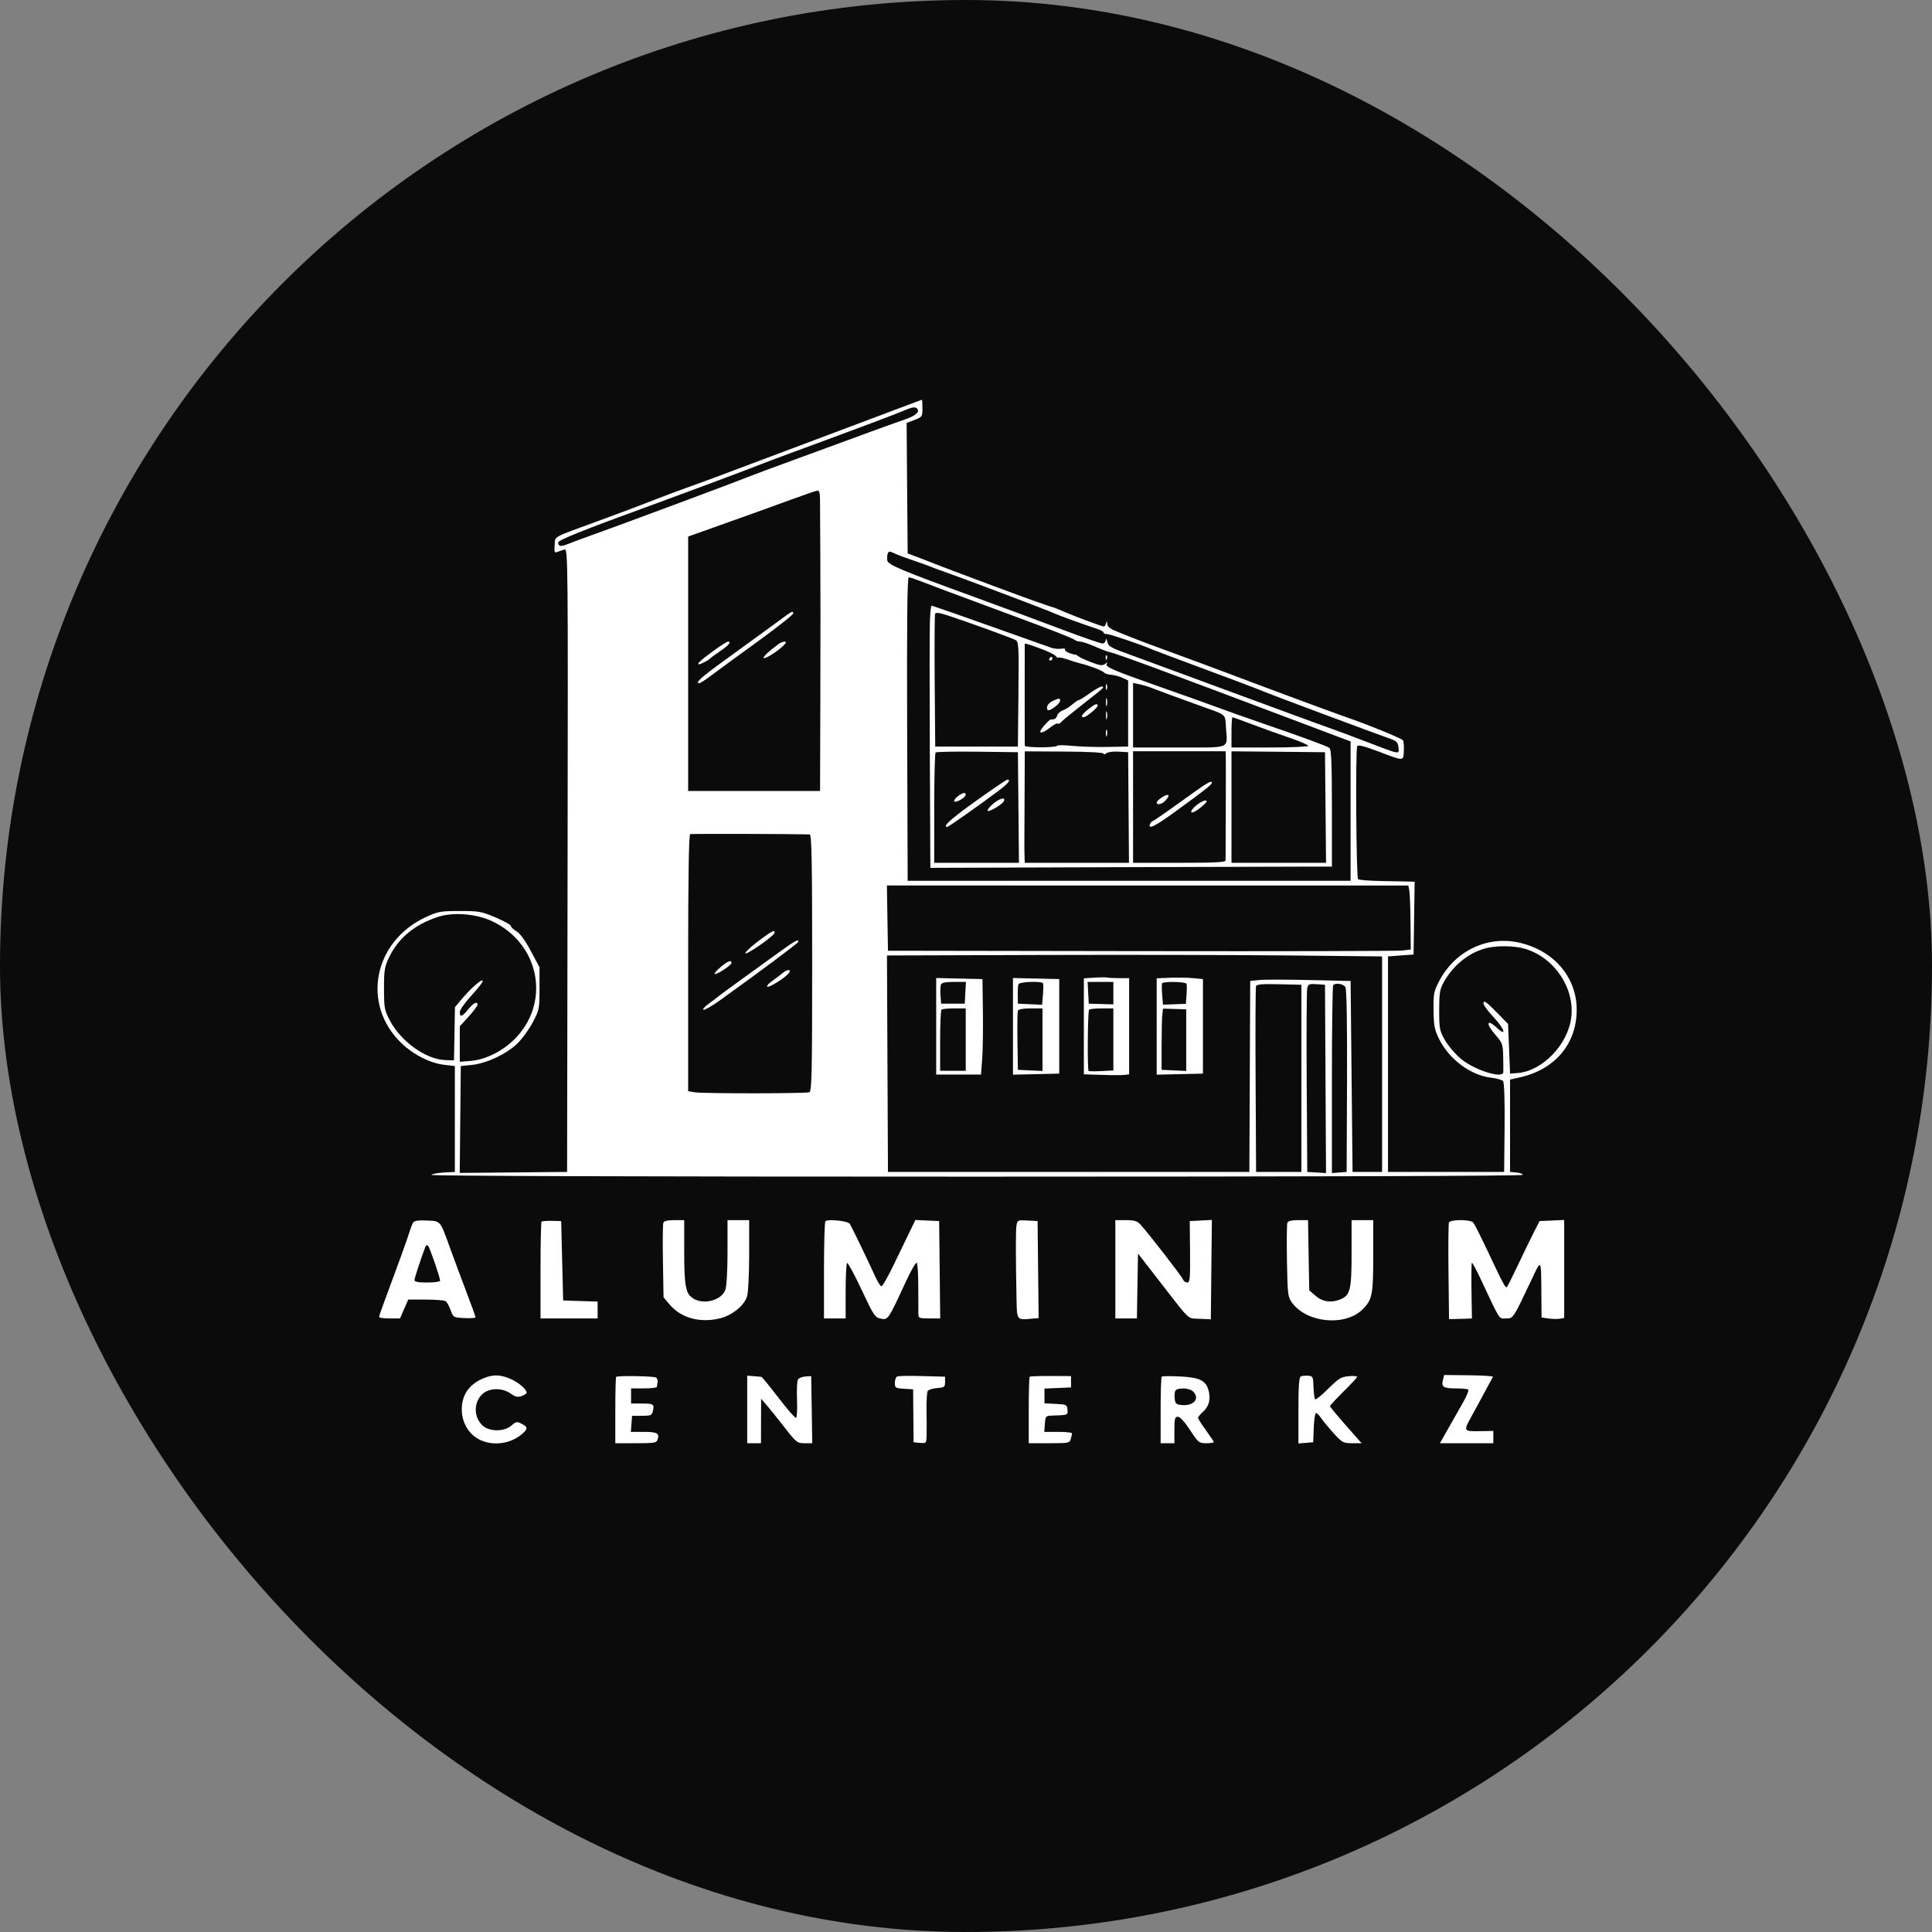 <?xml version="1.0" encoding="UTF-8"?> <svg xmlns="http://www.w3.org/2000/svg" width="87" height="87" viewBox="0 0 87 87" fill="none"><rect x="0" y="0" width="87" height="87" fill="#808080" stroke="none"/><rect width="87" height="87" rx="43.5" fill="#0B0B0B"></rect><path fill-rule="evenodd" clip-rule="evenodd" d="M41.183 18.123C40.768 18.282 38.952 18.965 35.731 20.172C34.268 20.721 32.772 21.282 32.407 21.42C32.041 21.558 31.383 21.799 30.944 21.956C30.505 22.113 29.887 22.344 29.57 22.469C28.885 22.74 28.059 23.051 26.911 23.471C24.82 24.236 25.008 24.131 24.977 24.546C24.952 24.873 24.967 24.907 25.11 24.85C25.198 24.816 25.341 24.768 25.426 24.744C25.575 24.703 25.581 25.383 25.559 38.737L25.537 52.773L23.119 52.796L20.702 52.818L20.726 50.412L20.75 48.005L21.25 47.954C21.904 47.886 22.777 47.48 23.276 47.011C23.495 46.804 23.814 46.371 23.985 46.048C24.285 45.48 24.295 45.428 24.295 44.509V43.557L23.899 42.817C23.646 42.345 23.413 42.025 23.256 41.936C23.121 41.859 23.01 41.754 23.01 41.703C23.01 41.651 22.701 41.477 22.323 41.316C21.683 41.044 21.573 41.024 20.705 41.024C19.848 41.024 19.729 41.045 19.198 41.288C16.806 42.383 16.253 45.258 18.101 46.996C18.655 47.517 19.373 47.875 20.016 47.951L20.483 48.005V50.389V52.773L19.996 52.799C19.728 52.813 19.471 52.861 19.424 52.906C19.371 52.956 28.543 52.986 43.958 52.986C59.2 52.986 68.575 52.955 68.575 52.906C68.575 52.862 68.446 52.814 68.287 52.8L67.999 52.773V50.694V48.614L68.442 48.515C70.035 48.159 71.009 46.992 71 45.451C70.992 44.015 69.997 42.837 68.477 42.463C67.016 42.103 65.533 42.797 64.808 44.178C64.566 44.641 64.544 44.754 64.553 45.494C64.562 46.184 64.599 46.373 64.802 46.783C65.264 47.712 66.228 48.426 67.163 48.533C67.403 48.56 67.638 48.628 67.686 48.683C67.738 48.744 67.765 49.571 67.753 50.778L67.733 52.773H65.118H62.503V47.92V43.068L63.079 43.025L63.655 42.983L63.679 41.344L63.703 39.705L63.458 39.698C63.323 39.694 62.766 39.684 62.22 39.674C61.674 39.665 61.195 39.627 61.156 39.589C61.071 39.508 61.034 33.749 61.117 33.602C61.158 33.529 61.427 33.596 62.06 33.836C63.245 34.285 63.189 34.285 63.215 33.82C63.227 33.604 63.211 33.387 63.18 33.339C63.126 33.254 61.561 32.615 60.641 32.301C60.173 32.142 56.909 30.932 55.19 30.28C54.629 30.068 53.552 29.669 52.796 29.393C52.04 29.117 51.342 28.858 51.245 28.817C51.147 28.776 50.798 28.638 50.469 28.51C50.003 28.329 49.868 28.238 49.86 28.096C49.852 27.952 49.842 27.945 49.809 28.063C49.787 28.145 49.741 28.212 49.707 28.212C49.62 28.212 48.357 27.741 47.853 27.521C47.622 27.419 47.424 27.34 47.413 27.343C47.381 27.354 46.109 26.901 44.995 26.483C44.434 26.272 43.596 25.959 43.133 25.786C42.67 25.613 42.171 25.423 42.025 25.362C41.879 25.302 41.56 25.178 41.316 25.087L40.873 24.921L40.849 21.983L40.826 19.044L41.182 18.91C41.525 18.78 41.538 18.762 41.538 18.386C41.538 18.171 41.528 17.998 41.515 18C41.503 18.002 41.354 18.058 41.183 18.123ZM40.828 18.441C40.361 18.639 38.733 19.251 35.908 20.291C35.128 20.578 34.41 20.846 34.313 20.887C33.92 21.051 30.713 22.248 28.95 22.89C26.417 23.81 25.138 24.324 25.138 24.42C25.138 24.61 25.247 24.63 25.57 24.499C25.747 24.428 26.091 24.299 26.334 24.213C27.454 23.819 33.029 21.744 33.648 21.491C33.867 21.402 34.964 20.994 36.086 20.586C37.207 20.178 38.583 19.673 39.144 19.465C39.705 19.257 40.39 19.011 40.668 18.918C41.195 18.742 41.415 18.575 41.318 18.425C41.248 18.315 41.116 18.32 40.828 18.441ZM35.731 22.46C35.195 22.658 33.908 23.121 32.872 23.49L30.988 24.161V29.89V35.618H33.958H36.928L36.941 31.383C36.949 29.053 36.948 26.19 36.94 25.019C36.931 23.849 36.925 22.709 36.926 22.486C36.927 22.214 36.892 22.085 36.817 22.092C36.756 22.097 36.267 22.263 35.731 22.46ZM39.978 24.925C39.95 24.993 39.941 25.136 39.957 25.241C39.986 25.433 40.614 25.697 43.798 26.855C44.949 27.273 46.446 27.828 48.027 28.422C48.842 28.728 49.57 28.978 49.645 28.978C49.72 28.978 49.786 28.911 49.791 28.829C49.797 28.73 49.82 28.749 49.859 28.885C49.932 29.134 49.942 29.139 51.156 29.581C51.692 29.776 52.69 30.142 53.372 30.396C54.055 30.649 55.072 31.024 55.633 31.23C56.193 31.435 57.29 31.839 58.071 32.127C58.851 32.416 59.688 32.721 59.932 32.805C60.176 32.89 60.874 33.15 61.483 33.384C63.084 33.998 63.008 33.984 62.975 33.659C62.951 33.437 62.89 33.368 62.636 33.279C61.89 33.017 57.243 31.283 56.962 31.162C56.792 31.088 56.193 30.857 55.633 30.649C55.072 30.44 54.035 30.054 53.328 29.791C52.621 29.528 51.963 29.279 51.865 29.237C51.346 29.015 49.982 28.552 49.848 28.552C49.763 28.552 49.693 28.52 49.693 28.481C49.693 28.442 49.564 28.369 49.405 28.318C48.819 28.129 47.605 27.689 47.457 27.612C47.287 27.523 43.51 26.093 42.601 25.774C42.284 25.663 41.945 25.538 41.848 25.495C41.75 25.453 41.411 25.332 41.094 25.227C40.777 25.121 40.408 24.982 40.273 24.917C40.062 24.817 40.02 24.818 39.978 24.925ZM40.85 32.83L40.873 39.662H50.846H60.819V36.525V33.387L60.287 33.188C59.994 33.079 58.897 32.665 57.849 32.269C52.641 30.3 50.208 29.404 49.959 29.363C49.886 29.351 49.596 29.241 49.314 29.117C49.032 28.994 48.731 28.893 48.645 28.893C48.558 28.893 48.45 28.859 48.403 28.817C48.328 28.749 47.417 28.391 45.704 27.758C43.014 26.762 41.787 26.304 41.432 26.163C41.204 26.073 40.974 25.998 40.922 25.998C40.855 25.998 40.834 28.018 40.85 32.83ZM41.874 27.978C41.859 28.364 41.858 31.02 41.871 33.88L41.895 39.08L49.761 39.052C54.087 39.038 58.156 39.025 58.802 39.025L59.977 39.024V36.395C59.977 34.394 59.95 33.746 59.866 33.681C59.758 33.597 58.584 33.166 56.874 32.581C56.141 32.33 55.094 31.957 54.037 31.568C53.866 31.506 53.009 31.202 52.131 30.893C50.104 30.18 49.754 30.027 49.839 29.892C49.888 29.813 49.87 29.814 49.764 29.896C49.649 29.985 49.541 29.973 49.149 29.825C48.888 29.726 48.618 29.6 48.55 29.546C48.481 29.491 48.421 29.458 48.416 29.473C48.412 29.488 48.296 29.46 48.159 29.41C48.022 29.36 47.931 29.286 47.957 29.246C47.982 29.206 47.907 29.191 47.788 29.212C47.669 29.234 47.461 29.213 47.325 29.164C47.189 29.116 46.599 28.906 46.014 28.698C43.576 27.829 41.994 27.275 41.948 27.275C41.921 27.275 41.888 27.591 41.874 27.978ZM34.712 28.222C34.2 28.598 33.252 29.286 32.606 29.752C31.565 30.503 31.277 30.766 31.498 30.766C31.535 30.766 31.784 30.601 32.052 30.399C32.32 30.197 33.268 29.505 34.158 28.86C35.049 28.215 35.755 27.652 35.727 27.609C35.662 27.509 35.779 27.439 34.712 28.222ZM42.108 27.641C42.086 27.698 42.078 29.066 42.09 30.681L42.114 33.618H43.975H45.837L45.861 31.259C45.883 29.013 45.876 28.896 45.715 28.813C45.524 28.715 43.666 28.041 42.752 27.738C42.31 27.591 42.139 27.566 42.108 27.641ZM32.116 29.317C31.563 29.719 31.354 29.914 31.477 29.914C31.553 29.914 31.91 29.731 31.963 29.663C31.988 29.633 32.197 29.479 32.429 29.321C32.822 29.053 32.952 28.893 32.775 28.893C32.733 28.893 32.437 29.084 32.116 29.317ZM35.059 29.002C34.608 29.336 34.342 29.587 34.389 29.633C34.45 29.692 35.063 29.302 35.294 29.056C35.413 28.93 35.42 28.893 35.324 28.895C35.255 28.897 35.136 28.945 35.059 29.002ZM46.145 29.02C46.144 29.044 46.143 30.059 46.143 31.276C46.143 32.494 46.144 33.529 46.145 33.577C46.148 33.675 47.544 33.678 47.607 33.581C47.627 33.548 47.936 33.551 48.292 33.587C48.648 33.624 49.359 33.645 49.871 33.636L50.801 33.618V32.129V30.64L50.544 30.522C50.402 30.457 50.169 30.395 50.025 30.384C49.881 30.373 49.738 30.325 49.706 30.277C49.655 30.2 48.985 29.947 48.63 29.871C48.556 29.855 48.321 29.781 48.106 29.707C47.891 29.633 47.696 29.591 47.671 29.614C47.647 29.637 47.584 29.602 47.53 29.535C47.477 29.468 47.159 29.315 46.824 29.195C46.169 28.961 46.148 28.956 46.145 29.02ZM49.789 29.623C49.793 29.723 49.814 29.743 49.842 29.675C49.868 29.613 49.865 29.54 49.835 29.512C49.806 29.483 49.785 29.534 49.789 29.623ZM47.255 29.659C47.225 29.706 47.243 29.744 47.294 29.744C47.346 29.744 47.388 29.706 47.388 29.659C47.388 29.612 47.371 29.574 47.349 29.574C47.328 29.574 47.286 29.612 47.255 29.659ZM49.796 30.936C49.796 31.053 49.816 31.101 49.841 31.042C49.865 30.984 49.865 30.888 49.841 30.83C49.816 30.771 49.796 30.819 49.796 30.936ZM51.023 32.206V33.66H53.096C55.471 33.66 55.273 33.742 55.208 32.781C55.163 32.132 55.256 32.218 54.17 31.827C53.044 31.422 52.135 31.088 51.865 30.98C51.718 30.922 51.469 30.846 51.311 30.813L51.023 30.752V32.206ZM49.096 31.203C48.841 31.386 48.608 31.531 48.579 31.526C48.55 31.521 48.415 31.611 48.279 31.728C48.143 31.844 47.949 31.964 47.848 31.995C47.746 32.026 47.639 32.126 47.609 32.217C47.561 32.362 47.5 32.399 47.3 32.405C47.275 32.406 47.142 32.535 47.003 32.693C46.69 33.048 46.884 33.09 47.297 32.756C47.449 32.633 47.597 32.556 47.627 32.584C47.657 32.613 47.725 32.584 47.779 32.522C47.832 32.458 48.255 32.11 48.718 31.747C49.766 30.925 49.723 30.963 49.635 30.913C49.594 30.89 49.352 31.021 49.096 31.203ZM49.803 31.617C49.803 31.781 49.821 31.848 49.843 31.766C49.865 31.684 49.865 31.55 49.843 31.468C49.821 31.386 49.803 31.453 49.803 31.617ZM47.412 31.562C47.197 31.664 47.092 31.842 47.173 31.967C47.235 32.064 47.731 31.701 47.738 31.553C47.744 31.43 47.686 31.432 47.412 31.562ZM49.005 31.939C48.718 32.169 48.644 32.298 48.8 32.298C48.914 32.298 49.427 31.874 49.427 31.78C49.427 31.651 49.309 31.695 49.005 31.939ZM49.803 32.213C49.803 32.377 49.821 32.444 49.843 32.362C49.865 32.28 49.865 32.146 49.843 32.064C49.821 31.982 49.803 32.049 49.803 32.213ZM55.455 32.979V33.66H57.184C58.135 33.66 58.913 33.627 58.913 33.586C58.913 33.544 58.544 33.385 58.093 33.231C57.642 33.078 56.883 32.805 56.407 32.625C55.93 32.445 55.521 32.298 55.498 32.298C55.475 32.298 55.455 32.605 55.455 32.979ZM49.799 33.022C49.801 33.162 49.821 33.209 49.843 33.127C49.866 33.044 49.864 32.929 49.84 32.871C49.816 32.814 49.797 32.881 49.799 33.022ZM42.13 33.886C42.097 33.918 42.069 35.049 42.069 36.399V38.853H43.977H45.884L45.861 36.363L45.837 33.873L44.014 33.85C43.011 33.837 42.164 33.853 42.13 33.886ZM46.138 35.833C46.133 36.932 46.128 37.966 46.128 38.13C46.128 38.294 46.133 38.524 46.138 38.641L46.147 38.853H48.493H50.839L50.82 36.363L50.801 33.873L50.373 33.847C50.134 33.832 49.89 33.865 49.819 33.921C49.748 33.978 49.693 33.985 49.693 33.938C49.693 33.886 49.017 33.85 47.92 33.844L46.147 33.834L46.138 35.833ZM51.023 36.342V38.853H53.106C54.714 38.853 55.189 38.829 55.189 38.747C55.189 38.689 55.193 37.664 55.198 36.47C55.203 35.276 55.203 34.194 55.198 34.065L55.19 33.831H53.106H51.023V36.342ZM55.455 36.343V38.853H57.584H59.713L59.69 36.363L59.666 33.873L57.561 33.853L55.455 33.833V36.343ZM43.951 36.065C42.805 36.886 42.418 37.236 42.657 37.236C42.714 37.236 44.157 36.219 44.973 35.604C45.407 35.276 45.54 35.108 45.364 35.108C45.323 35.108 44.687 35.539 43.951 36.065ZM53.193 36.087C52.514 36.578 51.932 36.98 51.899 36.98C51.867 36.98 51.817 37.038 51.789 37.108C51.682 37.376 52.006 37.214 52.944 36.534C54.223 35.605 54.569 35.333 54.569 35.257C54.569 35.114 54.374 35.231 53.193 36.087ZM43.121 35.867C43.006 35.956 42.94 36.057 42.975 36.091C43.052 36.164 43.488 35.906 43.488 35.787C43.488 35.658 43.35 35.688 43.121 35.867ZM52.286 35.931C52.177 36.005 52.087 36.099 52.087 36.14C52.087 36.269 52.319 36.221 52.472 36.059C52.738 35.776 52.629 35.702 52.286 35.931ZM44.708 36.207C44.549 36.344 44.445 36.481 44.477 36.511C44.548 36.58 45.151 36.213 45.212 36.065C45.29 35.873 45.003 35.954 44.708 36.207ZM53.847 36.286C53.685 36.424 53.604 36.551 53.656 36.582C53.706 36.611 53.902 36.504 54.091 36.343C54.339 36.133 54.393 36.05 54.282 36.048C54.198 36.046 54.002 36.153 53.847 36.286ZM31.079 37.562C31.019 37.581 30.988 39.524 30.988 43.363V49.136L31.276 49.186C31.638 49.25 36.272 49.247 36.446 49.184C36.555 49.143 36.573 48.311 36.573 43.356C36.573 38.791 36.55 37.576 36.462 37.574C35.467 37.55 31.145 37.541 31.079 37.562ZM39.962 41.343L39.986 42.812L51.378 42.83C57.643 42.84 62.94 42.828 63.148 42.803L63.528 42.758L63.517 41.551C63.511 40.887 63.487 40.239 63.463 40.11L63.42 39.877L51.679 39.876L39.938 39.874L39.962 41.343ZM19.684 41.3C18.642 41.659 17.946 42.24 17.526 43.1C17.318 43.526 17.292 43.681 17.292 44.515C17.292 45.386 17.311 45.486 17.558 45.957C18.057 46.905 19.184 47.709 20.055 47.737L20.444 47.75L20.466 46.552L20.487 45.355L20.766 45.02C21.169 44.535 21.668 44.092 21.737 44.158C21.77 44.189 21.551 44.48 21.251 44.805C20.951 45.129 20.705 45.474 20.705 45.572C20.705 45.824 20.802 45.793 21.086 45.451C21.333 45.154 21.503 45.07 21.503 45.246C21.503 45.297 21.323 45.536 21.104 45.777L20.705 46.215V47.014V47.814L21.171 47.777C21.834 47.724 22.579 47.367 23.126 46.839C24.818 45.205 24.336 42.511 22.167 41.486C21.436 41.14 20.378 41.061 19.684 41.3ZM34.163 42.367C33.837 42.612 33.568 42.862 33.565 42.922C33.558 43.048 34.812 42.183 34.867 42.023C34.934 41.832 34.763 41.916 34.163 42.367ZM35.199 42.797C34.858 43.044 34.08 43.606 33.471 44.045C32.861 44.485 32.343 44.866 32.318 44.893C32.294 44.92 32.117 45.054 31.925 45.191C31.734 45.329 31.622 45.456 31.678 45.473C31.733 45.491 32.07 45.297 32.425 45.042C34.238 43.74 35.912 42.492 35.938 42.422C35.999 42.261 35.802 42.36 35.199 42.797ZM66.831 42.722C66.081 42.947 65.423 43.494 65.011 44.234C64.836 44.549 64.808 44.725 64.808 45.494C64.808 46.326 64.827 46.42 65.072 46.845C65.216 47.096 65.534 47.469 65.777 47.673C66.385 48.184 67.676 48.594 67.696 48.282C67.699 48.224 67.697 47.907 67.69 47.58C67.678 47.017 67.657 46.962 67.323 46.579C66.898 46.094 66.948 45.859 67.389 46.269C67.876 46.723 67.761 46.338 67.246 45.792C67.002 45.533 66.802 45.26 66.802 45.185C66.802 45.013 66.923 45.1 67.505 45.695L67.91 46.11L67.955 47.228L67.999 48.346L68.346 48.319C69.453 48.234 70.606 47.038 70.755 45.819C70.916 44.506 70.019 43.153 68.715 42.738C68.198 42.574 67.349 42.566 66.831 42.722ZM46.878 43.004L39.941 43.026L39.963 47.9L39.986 52.773H48.123H56.26L56.279 48.474L56.298 44.174L56.697 44.132C56.916 44.108 57.933 44.108 58.957 44.132L60.819 44.174L60.863 48.474L60.907 52.773H61.572H62.237V47.92V43.068L58.026 43.025C55.71 43.002 50.694 42.992 46.878 43.004ZM32.451 43.547C32.277 43.694 32.155 43.834 32.18 43.858C32.244 43.919 32.939 43.467 32.939 43.364C32.939 43.214 32.773 43.276 32.451 43.547ZM35.241 43.82C35.119 43.921 34.9 44.087 34.755 44.189C34.609 44.29 34.517 44.399 34.55 44.431C34.614 44.492 35.311 44.063 35.497 43.849C35.675 43.642 35.483 43.621 35.241 43.82ZM49.272 44.025L48.807 44.056V46.216V48.377L49.627 48.404C50.078 48.419 50.537 48.419 50.646 48.404L50.846 48.377V46.212V44.047H50.41C50.17 44.047 49.92 44.035 49.856 44.02C49.791 44.006 49.528 44.008 49.272 44.025ZM52.685 44.029L52.087 44.054V46.224V48.394L53.128 48.37L54.17 48.346V46.218V44.089L53.727 44.047C53.483 44.023 53.014 44.015 52.685 44.029ZM42.158 46.215V48.389H43.167H44.176L44.229 47.686C44.257 47.3 44.272 46.333 44.261 45.536L44.241 44.089L43.2 44.065L42.158 44.041V46.215ZM45.615 46.218V48.394L46.657 48.37L47.699 48.346V46.218V44.089L46.657 44.065L45.615 44.041V46.218ZM42.371 44.335C42.345 44.4 42.337 44.62 42.352 44.825L42.38 45.196H42.912H43.444L43.47 44.706L43.497 44.217H42.958C42.58 44.217 42.404 44.252 42.371 44.335ZM45.861 44.323C45.84 44.382 45.826 44.602 45.83 44.813L45.837 45.196L46.382 45.221L46.928 45.246L46.965 44.795C46.985 44.547 46.987 44.316 46.968 44.281C46.909 44.169 45.904 44.207 45.861 44.323ZM49.002 44.706L49.028 45.196L49.582 45.212L50.136 45.228V44.723V44.217H49.556H48.975L49.002 44.706ZM52.33 44.281C52.311 44.316 52.313 44.547 52.333 44.794L52.37 45.242L52.886 45.223L53.402 45.203L53.431 44.795C53.447 44.57 53.447 44.348 53.431 44.302C53.397 44.204 52.38 44.185 52.33 44.281ZM56.561 44.406C56.537 44.466 56.528 46.373 56.541 48.644L56.563 52.773H57.583H58.602V48.559V44.345L57.603 44.321C56.854 44.303 56.594 44.324 56.561 44.406ZM58.867 44.489C58.839 44.597 58.828 46.505 58.842 48.729L58.868 52.773L59.29 52.799L59.712 52.825L59.689 48.585L59.666 44.345L59.292 44.319C58.965 44.296 58.912 44.317 58.867 44.489ZM60.036 44.359C60.003 44.39 59.977 46.308 59.977 48.621V52.826L60.309 52.799L60.641 52.773L60.658 48.692C60.668 46.176 60.642 44.553 60.588 44.457C60.505 44.306 60.155 44.244 60.036 44.359ZM42.395 45.466C42.362 45.497 42.335 46.129 42.335 46.87V48.218H42.912H43.488V46.813V45.409H42.971C42.686 45.409 42.427 45.434 42.395 45.466ZM45.837 45.515C45.815 45.574 45.806 46.196 45.817 46.899L45.837 48.176L46.391 48.201L46.945 48.226V46.818V45.409H46.41C46.063 45.409 45.862 45.446 45.837 45.515ZM49.043 45.466C48.98 45.526 48.959 48.165 49.021 48.225C49.041 48.245 49.3 48.248 49.597 48.232L50.136 48.203V46.806V45.409H49.619C49.335 45.409 49.076 45.434 49.043 45.466ZM52.34 45.691C52.322 45.84 52.308 46.46 52.308 47.069V48.176L52.862 48.201L53.416 48.226L53.416 46.839L53.416 45.451L52.894 45.435L52.371 45.419L52.34 45.691ZM18.608 55.047C18.568 55.107 18.489 55.31 18.433 55.497C18.347 55.782 17.866 57.111 17.216 58.86C17.137 59.071 17.073 59.272 17.072 59.307C17.071 59.342 17.282 59.371 17.541 59.371H18.011L18.198 58.945L18.385 58.52L19.168 58.521C19.599 58.522 20.001 58.552 20.061 58.589C20.121 58.625 20.225 58.807 20.291 58.992C20.411 59.325 20.416 59.328 20.913 59.354C21.189 59.368 21.414 59.352 21.414 59.32C21.414 59.287 21.231 58.778 21.006 58.188C20.782 57.598 20.46 56.732 20.29 56.263C19.808 54.932 19.856 54.99 19.225 54.961C18.853 54.944 18.659 54.971 18.608 55.047ZM24.387 55.012C24.361 55.037 24.34 56.028 24.34 57.214V59.371H25.625H26.911V58.991V58.611L26.135 58.587L25.359 58.562L25.315 56.774L25.271 54.986L24.852 54.977C24.622 54.971 24.413 54.987 24.387 55.012ZM29.872 55.062C29.846 55.126 29.837 55.908 29.853 56.799L29.88 58.419L30.151 58.74C30.66 59.344 31.497 59.581 32.392 59.374C32.959 59.244 33.522 58.791 33.644 58.366C33.694 58.193 33.736 57.352 33.736 56.498L33.736 54.944H33.249H32.761V56.379C32.761 57.209 32.72 57.927 32.663 58.084C32.492 58.556 31.689 58.771 31.214 58.471C30.878 58.26 30.811 57.914 30.811 56.379V54.944H30.365C30.067 54.944 29.903 54.983 29.872 55.062ZM37.168 54.997C37.133 55.03 37.105 56.028 37.105 57.214V59.371H37.593H38.08V58.141C38.08 57.465 38.11 56.894 38.147 56.873C38.183 56.851 38.477 57.394 38.798 58.079C39.348 59.249 39.401 59.328 39.666 59.38C39.99 59.444 39.996 59.436 40.782 57.733C41.015 57.231 41.238 56.839 41.279 56.864C41.319 56.888 41.352 57.376 41.351 57.948C41.35 58.52 41.352 59.074 41.355 59.179C41.36 59.354 41.403 59.371 41.849 59.371H42.338L42.315 57.179L42.291 54.986L41.756 54.962L41.221 54.937L40.941 55.515C40.788 55.833 40.463 56.505 40.219 57.008C39.975 57.512 39.738 57.924 39.692 57.924C39.647 57.924 39.52 57.722 39.41 57.477C39.17 56.939 38.377 55.293 38.27 55.114C38.191 54.979 37.286 54.883 37.168 54.997ZM45.775 55.174C45.736 55.395 45.737 56.528 45.776 58.535C45.794 59.448 45.79 59.443 46.434 59.384L46.771 59.353L46.747 57.169L46.724 54.986L46.27 54.961C45.835 54.937 45.815 54.945 45.775 55.174ZM50.225 57.157V59.371H50.711H51.196L51.22 57.909L51.245 56.448L51.604 56.909C51.802 57.163 52.312 57.82 52.736 58.37C53.456 59.303 53.529 59.371 53.817 59.38C53.987 59.386 54.215 59.394 54.325 59.399L54.525 59.409L54.548 57.172L54.572 54.935L54.074 54.961L53.576 54.986L53.589 56.37C53.6 57.577 53.584 57.753 53.462 57.753C53.385 57.753 53.296 57.686 53.264 57.604C53.204 57.454 51.681 55.49 51.349 55.135C51.205 54.982 51.075 54.944 50.697 54.944H50.225V57.157ZM57.972 55.065C57.946 55.132 57.937 55.908 57.953 56.789C57.98 58.314 57.992 58.406 58.191 58.673C58.865 59.581 60.586 59.735 61.364 58.958C61.794 58.528 61.838 58.305 61.838 56.564V54.944H61.35H60.863V56.438C60.863 58.068 60.805 58.316 60.378 58.503C59.971 58.681 59.564 58.629 59.247 58.356L58.957 58.108L58.929 56.526L58.902 54.944H58.461C58.161 54.944 58.005 54.983 57.972 55.065ZM65.247 55.052C65.223 55.111 65.214 56.114 65.227 57.28L65.251 59.401L65.517 59.397C65.663 59.395 65.895 59.388 66.033 59.382L66.282 59.371L66.263 58.135C66.253 57.455 66.26 56.883 66.28 56.864C66.3 56.845 66.472 57.162 66.663 57.568C67.584 59.527 67.484 59.371 67.813 59.371C68.145 59.371 68.13 59.395 68.967 57.626C69.417 56.673 69.397 56.645 69.41 58.264L69.418 59.328L69.728 59.373C69.899 59.397 70.128 59.403 70.238 59.384L70.437 59.351V57.143V54.936L69.883 54.961L69.329 54.986L69.089 55.455C68.957 55.712 68.641 56.364 68.386 56.902C68.131 57.44 67.895 57.913 67.861 57.951C67.796 58.026 67.723 57.889 66.935 56.221C66.659 55.636 66.391 55.109 66.341 55.05C66.217 54.907 65.304 54.908 65.247 55.052ZM19.157 56.143C18.957 56.663 18.666 57.548 18.666 57.641C18.666 57.723 18.823 57.753 19.242 57.753C19.559 57.753 19.819 57.717 19.819 57.673C19.819 57.532 19.354 56.181 19.278 56.1C19.234 56.054 19.185 56.072 19.157 56.143ZM21.725 62.086C21.107 62.36 20.794 62.828 20.794 63.477C20.794 63.904 20.971 64.326 21.266 64.601C21.851 65.148 22.892 65.128 23.53 64.556C23.777 64.336 23.769 64.254 23.487 64.112C23.276 64.006 23.234 64.013 23.031 64.195C22.71 64.48 22.024 64.477 21.724 64.188C21.32 63.8 21.325 63.137 21.733 62.769C22.038 62.493 22.621 62.486 22.998 62.754C23.215 62.908 23.311 62.929 23.493 62.863C23.617 62.818 23.718 62.751 23.716 62.715C23.709 62.559 23.35 62.251 22.995 62.096C22.516 61.887 22.179 61.884 21.725 62.086ZM27.745 62.003C27.725 62.022 27.708 62.702 27.708 63.514V64.99H28.633C29.479 64.99 29.563 64.975 29.614 64.82C29.706 64.542 29.589 64.479 28.983 64.479H28.407L28.435 64.117L28.462 63.755H28.905C29.305 63.755 29.353 63.735 29.399 63.542C29.473 63.231 29.431 63.202 28.9 63.202H28.418V62.861V62.521H28.994C29.311 62.521 29.573 62.492 29.577 62.457C29.581 62.422 29.597 62.326 29.613 62.245C29.63 62.163 29.596 62.067 29.54 62.032C29.434 61.965 27.812 61.94 27.745 62.003ZM33.648 63.469V64.99H33.958H34.268L34.271 63.989L34.274 62.989L34.499 63.245C34.623 63.385 34.985 63.835 35.303 64.245C35.859 64.96 35.896 64.99 36.23 64.99H36.577L36.553 63.479L36.529 61.967L36.27 61.985C36.128 61.995 35.977 62.053 35.936 62.113C35.894 62.173 35.873 62.579 35.89 63.015C35.907 63.45 35.889 63.825 35.851 63.848C35.812 63.871 35.457 63.467 35.061 62.95C34.666 62.433 34.316 62.006 34.283 62C34.251 61.995 34.094 61.981 33.936 61.97L33.648 61.949V63.469ZM40.407 61.981C40.346 62.005 40.297 62.134 40.297 62.268C40.297 62.497 40.321 62.513 40.708 62.537L41.119 62.563L41.129 63.755L41.139 64.947L41.427 64.974C41.71 65 41.715 64.995 41.726 64.633C41.732 64.431 41.73 63.921 41.722 63.5C41.715 63.078 41.74 62.689 41.779 62.633C41.818 62.578 42.009 62.521 42.204 62.506C42.526 62.481 42.557 62.457 42.557 62.236V61.994L41.538 61.966C40.977 61.95 40.468 61.957 40.407 61.981ZM46.367 61.997C46.344 62.02 46.325 62.702 46.325 63.514V64.99H47.245C48.125 64.99 48.168 64.981 48.219 64.798C48.248 64.693 48.273 64.578 48.274 64.543C48.274 64.508 47.993 64.479 47.649 64.479H47.024L47.051 64.117C47.077 63.768 47.089 63.755 47.388 63.745C48.104 63.721 48.088 63.727 48.069 63.479C48.051 63.256 48.026 63.243 47.542 63.219L47.034 63.193V62.861V62.529L47.632 62.503L48.23 62.478V62.223V61.967L47.32 61.962C46.82 61.959 46.391 61.975 46.367 61.997ZM52.313 61.991C52.286 62.017 52.264 62.702 52.264 63.514V64.99H52.574H52.885V64.394C52.885 63.881 52.906 63.798 53.041 63.798C53.139 63.798 53.344 64.022 53.587 64.394C53.96 64.963 53.992 64.99 54.317 64.99C54.504 64.99 54.658 64.967 54.658 64.939C54.658 64.912 54.498 64.671 54.303 64.404C54.108 64.137 53.948 63.886 53.948 63.846C53.948 63.807 54.047 63.688 54.166 63.581C54.44 63.338 54.529 63.01 54.426 62.624C54.305 62.165 54.028 62.028 53.133 61.983C52.709 61.962 52.34 61.965 52.313 61.991ZM58.58 61.979C58.498 62.013 58.469 62.402 58.469 63.512V65L58.802 64.974L59.134 64.947L59.16 64.287C59.175 63.924 59.22 63.628 59.261 63.628C59.302 63.628 59.407 63.733 59.494 63.862C59.581 63.99 59.835 64.296 60.058 64.542C60.441 64.963 60.488 64.988 60.889 64.989L61.314 64.99L60.601 64.18C60.209 63.735 59.888 63.347 59.888 63.319C59.888 63.291 60.157 63.002 60.486 62.676C60.815 62.351 61.097 62.051 61.112 62.01C61.128 61.968 60.961 61.951 60.742 61.971C60.389 62.002 60.282 62.068 59.81 62.538C59.517 62.83 59.252 63.045 59.221 63.015C59.19 62.986 59.158 62.738 59.149 62.464C59.135 62 59.12 61.966 58.913 61.951C58.791 61.942 58.641 61.955 58.58 61.979ZM64.979 62.13C64.895 62.452 64.995 62.521 65.552 62.521C65.833 62.521 66.09 62.546 66.121 62.576C66.153 62.606 66.046 62.865 65.884 63.151C65.722 63.436 65.421 63.967 65.215 64.33L64.841 64.99H66.043H67.246V64.713L67.246 64.436L66.625 64.447C65.91 64.46 65.898 64.44 66.236 63.832C66.451 63.445 67.165 62.122 67.227 61.998C67.242 61.967 66.755 61.937 66.144 61.93L65.034 61.918L64.979 62.13ZM52.919 62.641C52.893 62.708 52.884 62.87 52.9 63.003C52.924 63.205 52.975 63.249 53.213 63.271C53.761 63.322 54.05 62.971 53.721 62.655C53.545 62.486 52.985 62.477 52.919 62.641Z" fill="white"></path></svg> 